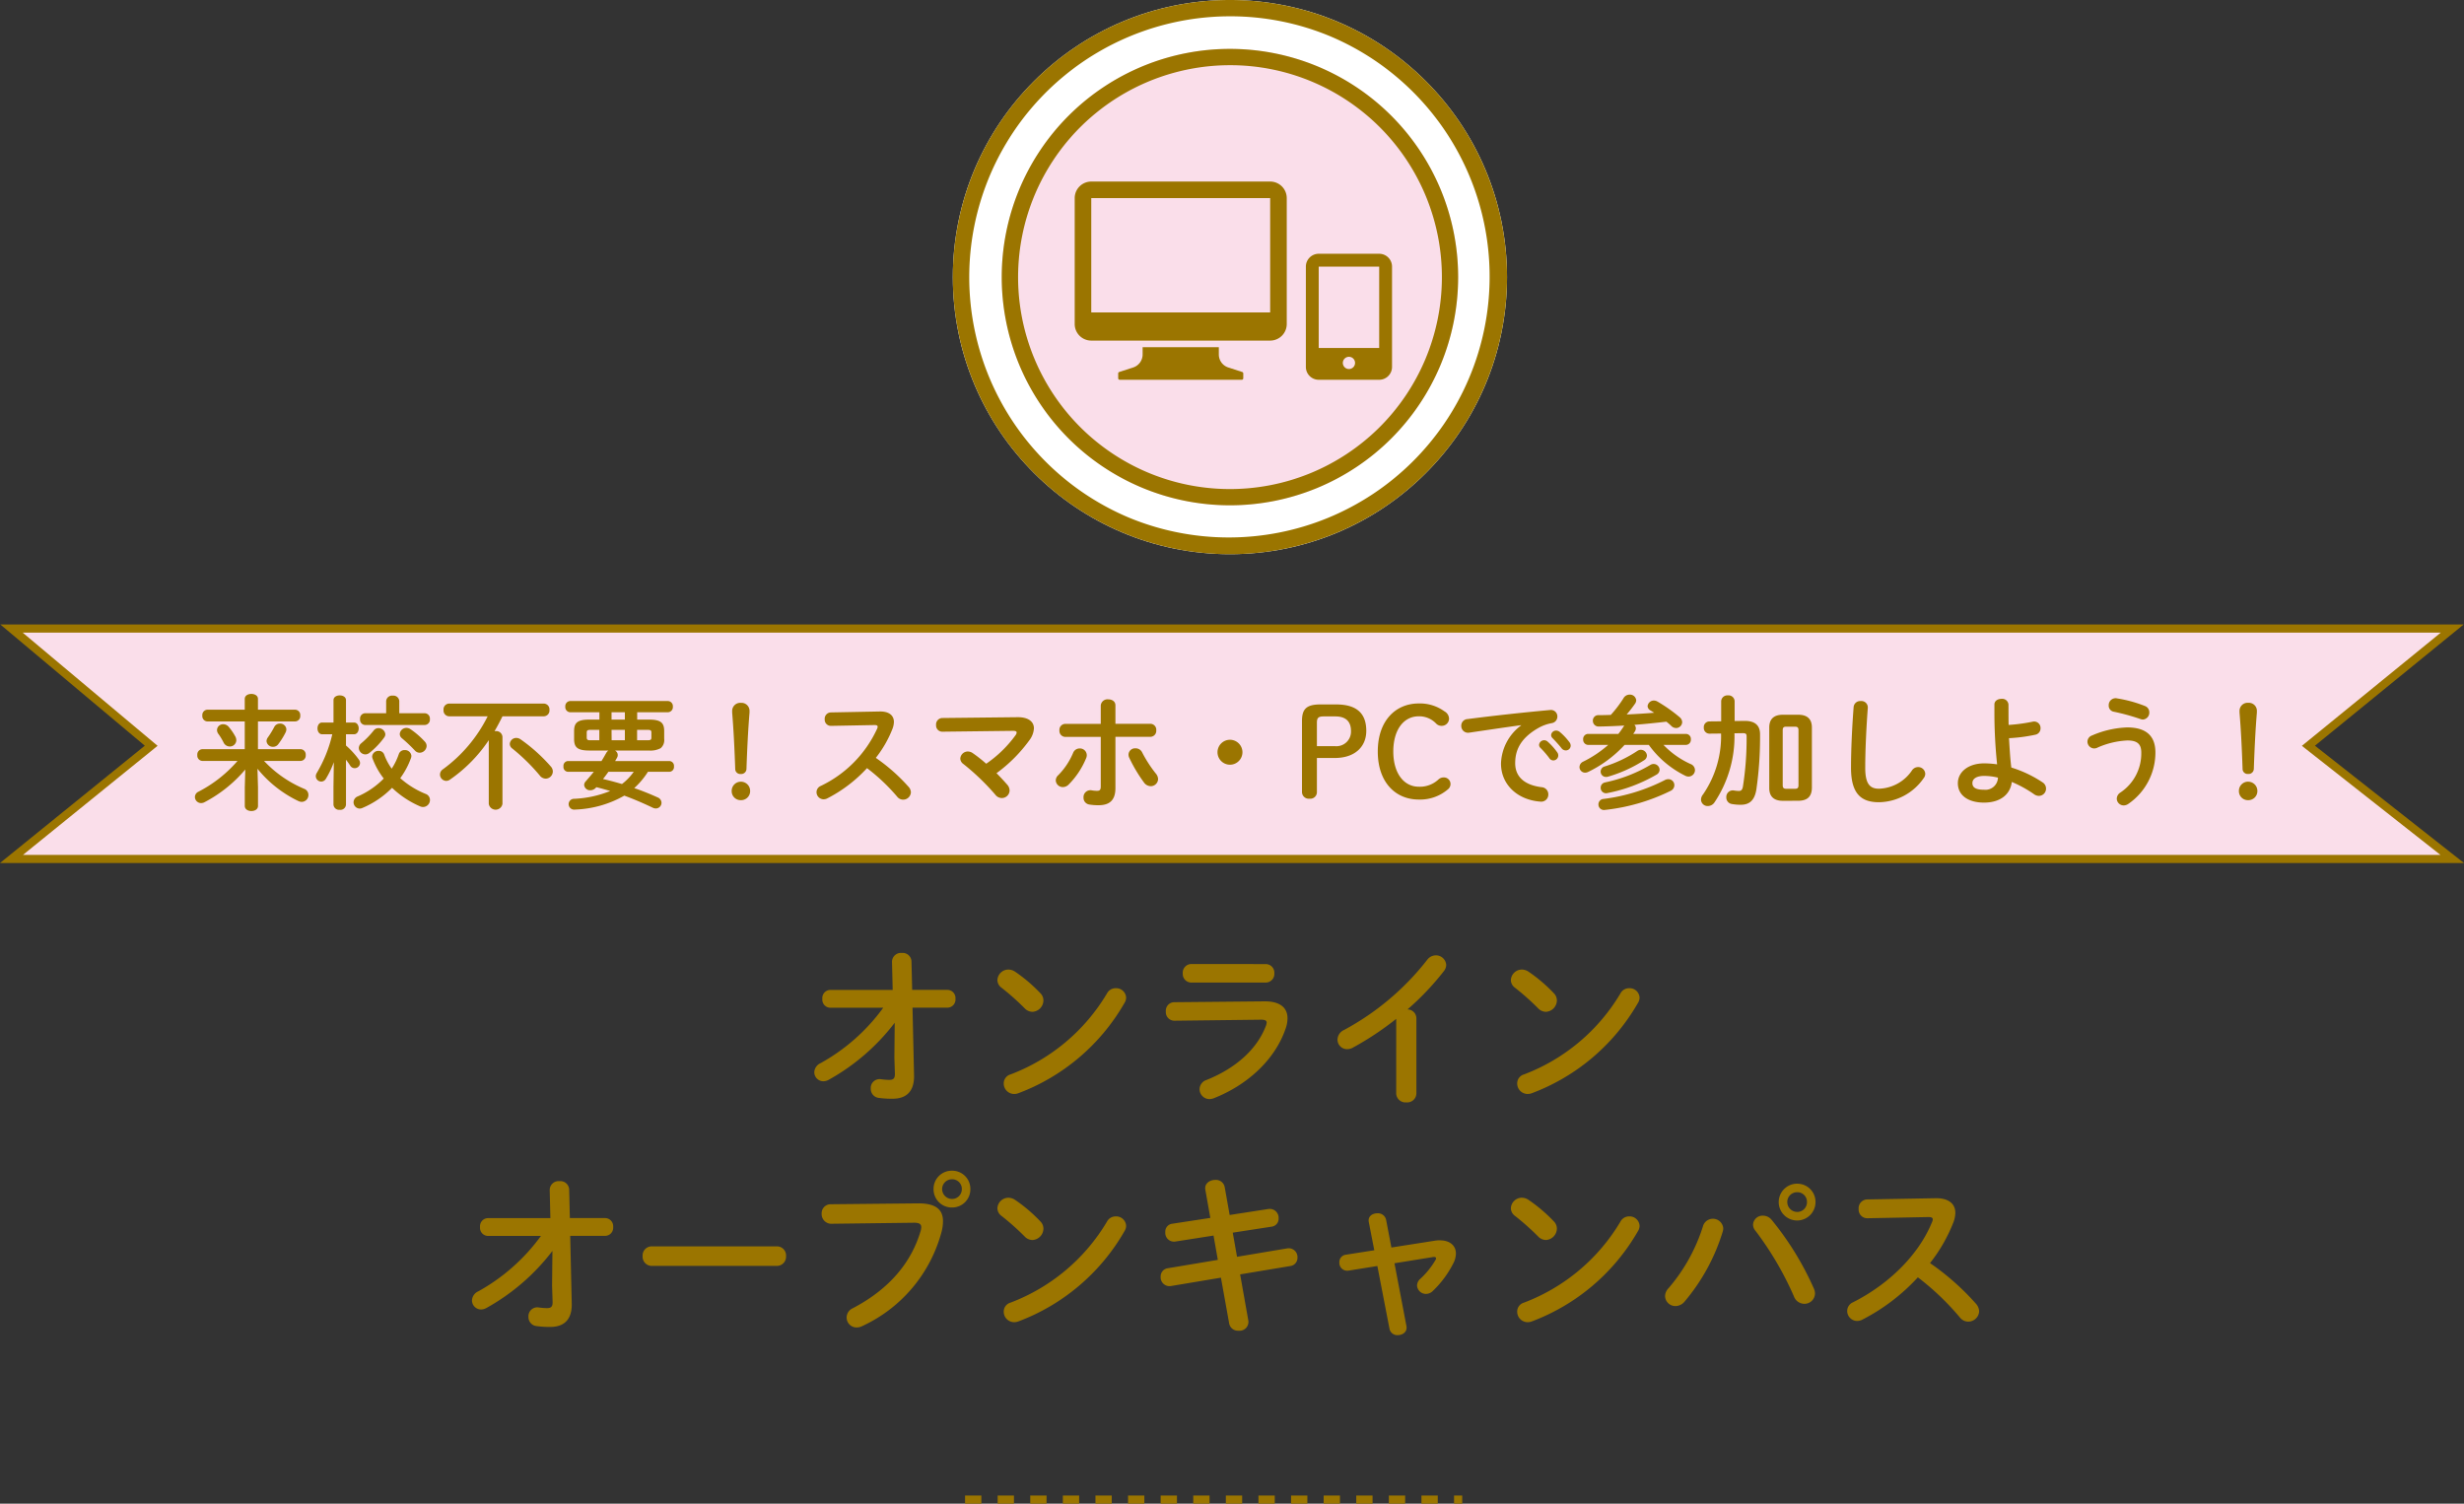 <svg xmlns="http://www.w3.org/2000/svg" width="302.329" height="184.5" viewBox="0 0 302.329 184.5">
  <rect x="0" y="0" width="302.329" height="184.5" fill="#333333" stroke="none"/>
  <g id="sec05-title" transform="translate(-39.089 -4029)">
    <path id="パス_37623" data-name="パス 37623" d="M881.333,1836.667l17.141,14.383-17.141,13.887h299.474l-17.646-13.887,17.646-14.383Z" transform="translate(-840.833 2269.455)" fill="#fadeea"/>
    <path id="パス_37623_-_アウトライン" data-name="パス 37623 - アウトライン" d="M879.96,1836.167h302.253l-18.251,14.876,18.29,14.394H879.922l17.767-14.394Zm299.443,1h-296.7l16.554,13.89-.471.382-16.045,13h296.619l-17-13.38Z" transform="translate(-840.833 2269.455)" fill="#9b7500"/>
    <path id="線_459" data-name="線 459" d="M61,.5H60v-1h1Zm-3,0H56v-1h2Zm-4,0H52v-1h2Zm-4,0H48v-1h2Zm-4,0H44v-1h2Zm-4,0H40v-1h2Zm-4,0H36v-1h2Zm-4,0H32v-1h2Zm-4,0H28v-1h2Zm-4,0H24v-1h2Zm-4,0H20v-1h2Zm-4,0H16v-1h2Zm-4,0H12v-1h2Zm-4,0H8v-1h2ZM6,.5H4v-1H6ZM2,.5H0v-1H2Z" transform="translate(157.5 4213)" fill="#9b7500"/>
    <circle id="楕円形_3092" data-name="楕円形 3092" cx="34" cy="34" r="34" transform="translate(156 4029)" fill="#fff"/>
    <path id="楕円形_3092_-_アウトライン" data-name="楕円形 3092 - アウトライン" d="M34,2A32.009,32.009,0,0,0,21.545,63.486,32.009,32.009,0,0,0,46.455,4.514,31.8,31.8,0,0,0,34,2m0-2A34,34,0,1,1,0,34,34,34,0,0,1,34,0Z" transform="translate(156 4029)" fill="#9b7500"/>
    <circle id="楕円形_3093" data-name="楕円形 3093" cx="28" cy="28" r="28" transform="translate(162 4035)" fill="#fadeea"/>
    <path id="楕円形_3093_-_アウトライン" data-name="楕円形 3093 - アウトライン" d="M28,2A26.007,26.007,0,0,0,17.88,51.958,26.007,26.007,0,0,0,38.12,4.042,25.835,25.835,0,0,0,28,2m0-2A28,28,0,1,1,0,28,28,28,0,0,1,28,0Z" transform="translate(162 4035)" fill="#9b7500"/>
    <path id="パス_37723" data-name="パス 37723" d="M-42.273-10.353a23.618,23.618,0,0,1-7.686,6.8,1.289,1.289,0,0,0-.777,1.113,1.12,1.12,0,0,0,1.113,1.113,1.422,1.422,0,0,0,.672-.189,26.159,26.159,0,0,0,8.085-6.993l-.042,4.3.063,1.911c.021.63-.189.8-.693.8a7.849,7.849,0,0,1-1.029-.084A1.086,1.086,0,0,0-43.806-.42,1.109,1.109,0,0,0-42.8.714a11.242,11.242,0,0,0,1.68.1c1.449,0,2.667-.672,2.625-2.856l-.189-8.316H-34.4a1,1,0,0,0,.987-1.092,1,1,0,0,0-.987-1.092h-4.326l-.084-3.507A1.084,1.084,0,0,0-40-17.073,1.094,1.094,0,0,0-41.2-16l.084,3.465h-7.665a.993.993,0,0,0-.966,1.092.993.993,0,0,0,.966,1.092Zm16.191-4.41a1.527,1.527,0,0,0-.84-.273,1.357,1.357,0,0,0-1.344,1.281,1.168,1.168,0,0,0,.5.945,30.705,30.705,0,0,1,2.856,2.541,1.332,1.332,0,0,0,.945.42,1.42,1.42,0,0,0,1.344-1.386,1.239,1.239,0,0,0-.378-.9A18.857,18.857,0,0,0-26.082-14.763ZM-14.826-12.1A23.391,23.391,0,0,1-26.67-2.163a1.134,1.134,0,0,0-.819,1.113A1.28,1.28,0,0,0-26.229.231a1.485,1.485,0,0,0,.567-.105A25.221,25.221,0,0,0-12.684-10.92a1.252,1.252,0,0,0,.21-.672,1.221,1.221,0,0,0-1.281-1.155A1.2,1.2,0,0,0-14.826-12.1Zm10.332-3.612a1.054,1.054,0,0,0-1.029,1.134A1.054,1.054,0,0,0-4.494-13.44H4.662a1.058,1.058,0,0,0,1.05-1.134,1.058,1.058,0,0,0-1.05-1.134Zm-2.079,4.683A1.041,1.041,0,0,0-7.6-9.891,1.051,1.051,0,0,0-6.531-8.757L4.1-8.883c.462,0,.672.105.672.357a1.348,1.348,0,0,1-.105.42C3.612-5.334,1.071-2.961-2.6-1.491A1.228,1.228,0,0,0-3.465-.357,1.232,1.232,0,0,0-2.247.861,1.665,1.665,0,0,0-1.722.756C2.394-.861,5.817-3.969,7.119-7.854a3.787,3.787,0,0,0,.21-1.2c0-1.281-.9-2.1-2.835-2.079ZM20.664.168A1.132,1.132,0,0,0,21.9,1.26,1.121,1.121,0,0,0,23.142.168V-9.051a1.1,1.1,0,0,0-1.092-1.092A33.126,33.126,0,0,0,26.5-14.826,1.289,1.289,0,0,0,26.8-15.6a1.253,1.253,0,0,0-1.281-1.176,1.314,1.314,0,0,0-1.05.546,32.33,32.33,0,0,1-10.206,8.61,1.335,1.335,0,0,0-.8,1.176,1.169,1.169,0,0,0,1.155,1.176,1.421,1.421,0,0,0,.735-.189,36.944,36.944,0,0,0,5.313-3.528ZM36.918-14.763a1.527,1.527,0,0,0-.84-.273,1.357,1.357,0,0,0-1.344,1.281,1.168,1.168,0,0,0,.5.945,30.706,30.706,0,0,1,2.856,2.541,1.332,1.332,0,0,0,.945.42,1.42,1.42,0,0,0,1.344-1.386,1.239,1.239,0,0,0-.378-.9A18.857,18.857,0,0,0,36.918-14.763ZM48.174-12.1A23.391,23.391,0,0,1,36.33-2.163a1.134,1.134,0,0,0-.819,1.113A1.28,1.28,0,0,0,36.771.231a1.485,1.485,0,0,0,.567-.105A25.221,25.221,0,0,0,50.316-10.92a1.252,1.252,0,0,0,.21-.672,1.221,1.221,0,0,0-1.281-1.155A1.2,1.2,0,0,0,48.174-12.1ZM-84.273,17.647a23.618,23.618,0,0,1-7.686,6.8,1.289,1.289,0,0,0-.777,1.113,1.12,1.12,0,0,0,1.113,1.113,1.422,1.422,0,0,0,.672-.189,26.159,26.159,0,0,0,8.085-6.993l-.042,4.305.063,1.911c.021.63-.189.8-.693.8a7.849,7.849,0,0,1-1.029-.084,1.086,1.086,0,0,0-1.239,1.155A1.109,1.109,0,0,0-84.8,28.714a11.242,11.242,0,0,0,1.68.1c1.449,0,2.667-.672,2.625-2.856l-.189-8.316H-76.4a1,1,0,0,0,.987-1.092,1,1,0,0,0-.987-1.092h-4.326l-.084-3.507A1.084,1.084,0,0,0-82,10.927,1.094,1.094,0,0,0-83.2,12l.084,3.465h-7.665a.993.993,0,0,0-.966,1.092.993.993,0,0,0,.966,1.092Zm13.608,1.281a1.117,1.117,0,0,0-1.134,1.2,1.128,1.128,0,0,0,1.134,1.2h15.33a1.128,1.128,0,0,0,1.134-1.2,1.117,1.117,0,0,0-1.134-1.2Zm36.834-9.282A2.228,2.228,0,0,0-36.1,11.893a2.233,2.233,0,0,0,2.268,2.268,2.228,2.228,0,0,0,2.247-2.268A2.223,2.223,0,0,0-33.831,9.646Zm0,1.05a1.183,1.183,0,0,1,1.2,1.2,1.2,1.2,0,0,1-1.2,1.218,1.219,1.219,0,0,1-1.218-1.218A1.2,1.2,0,0,1-33.831,10.7ZM-48.72,13.762a1.1,1.1,0,0,0-1.113,1.155,1.184,1.184,0,0,0,1.218,1.239l10.122-.126c.609,0,.882.147.882.546a1.7,1.7,0,0,1-.063.42c-1.092,3.759-3.717,7.119-8.358,9.534a1.253,1.253,0,0,0-.735,1.113,1.223,1.223,0,0,0,1.218,1.239,1.519,1.519,0,0,0,.693-.168,17.785,17.785,0,0,0,9.765-11.676,5.158,5.158,0,0,0,.147-1.2c0-1.407-.861-2.2-3.066-2.184Zm22.638-.525a1.527,1.527,0,0,0-.84-.273,1.357,1.357,0,0,0-1.344,1.281,1.168,1.168,0,0,0,.5.945,30.705,30.705,0,0,1,2.856,2.541,1.332,1.332,0,0,0,.945.42,1.42,1.42,0,0,0,1.344-1.386,1.239,1.239,0,0,0-.378-.9A18.857,18.857,0,0,0-26.082,13.237ZM-14.826,15.9A23.391,23.391,0,0,1-26.67,25.837a1.134,1.134,0,0,0-.819,1.113,1.28,1.28,0,0,0,1.26,1.281,1.485,1.485,0,0,0,.567-.105A25.221,25.221,0,0,0-12.684,17.08a1.252,1.252,0,0,0,.21-.672,1.221,1.221,0,0,0-1.281-1.155A1.2,1.2,0,0,0-14.826,15.9Zm12.684-.462-4.662.714a.964.964,0,0,0-.861,1.029A1.07,1.07,0,0,0-6.447,18.34l4.7-.735.525,2.982-6.153,1.029a1.008,1.008,0,0,0-.861,1.029A1.086,1.086,0,0,0-6.993,23.8L-.84,22.771.168,28.378a1.09,1.09,0,0,0,1.155.9,1.088,1.088,0,0,0,1.2-1.239l-1.008-5.67,6.174-1.029a1.008,1.008,0,0,0,.861-1.029,1.079,1.079,0,0,0-1.26-1.134L1.134,20.209.609,17.248l4.767-.735A.974.974,0,0,0,6.237,15.5a1.093,1.093,0,0,0-1.26-1.155l-4.746.735-.609-3.423a1.091,1.091,0,0,0-1.155-.882c-.672,0-1.365.441-1.218,1.218Zm22.218,3.633-.651-3.4a1.02,1.02,0,0,0-1.071-.8c-.609,0-1.2.378-1.05,1.092l.672,3.444-3.486.546a.908.908,0,0,0-.8.945.968.968,0,0,0,1.134,1.008l3.528-.567,1.491,7.707a.97.97,0,0,0,1.008.777c.609,0,1.2-.4,1.071-1.113l-1.47-7.707,4.683-.756c.273-.042.42,0,.42.147a.442.442,0,0,1-.084.231,9.946,9.946,0,0,1-1.848,2.289,1.122,1.122,0,0,0-.4.8,1.09,1.09,0,0,0,1.092,1.05,1.218,1.218,0,0,0,.861-.378,12.448,12.448,0,0,0,2.478-3.339,2.687,2.687,0,0,0,.336-1.239c0-.987-.756-1.617-1.953-1.617a3.179,3.179,0,0,0-.63.042Zm16.842-5.838a1.527,1.527,0,0,0-.84-.273,1.357,1.357,0,0,0-1.344,1.281,1.168,1.168,0,0,0,.5.945,30.706,30.706,0,0,1,2.856,2.541,1.332,1.332,0,0,0,.945.42,1.42,1.42,0,0,0,1.344-1.386,1.239,1.239,0,0,0-.378-.9A18.857,18.857,0,0,0,36.918,13.237ZM48.174,15.9A23.391,23.391,0,0,1,36.33,25.837a1.134,1.134,0,0,0-.819,1.113,1.28,1.28,0,0,0,1.26,1.281,1.485,1.485,0,0,0,.567-.105A25.221,25.221,0,0,0,50.316,17.08a1.252,1.252,0,0,0,.21-.672,1.221,1.221,0,0,0-1.281-1.155A1.2,1.2,0,0,0,48.174,15.9Zm21.693-4.662a2.258,2.258,0,1,0,2.247,2.247A2.228,2.228,0,0,0,69.867,11.242Zm0,3.465a1.219,1.219,0,0,1-1.218-1.218,1.2,1.2,0,0,1,1.218-1.2,1.183,1.183,0,0,1,1.2,1.2A1.2,1.2,0,0,1,69.867,14.707Zm-11.55,1.722a21.591,21.591,0,0,1-4.242,7.644,1.413,1.413,0,0,0-.42.966,1.26,1.26,0,0,0,1.281,1.218,1.454,1.454,0,0,0,1.092-.525,24.143,24.143,0,0,0,4.7-8.61,1.455,1.455,0,0,0,.063-.42,1.272,1.272,0,0,0-2.478-.273Zm6.426.588a39.3,39.3,0,0,1,4.725,8.064,1.372,1.372,0,0,0,1.26.9,1.29,1.29,0,0,0,1.323-1.26,1.514,1.514,0,0,0-.147-.63,36.7,36.7,0,0,0-5.166-8.4,1.384,1.384,0,0,0-1.071-.525,1.17,1.17,0,0,0-1.218,1.092A1.193,1.193,0,0,0,64.743,17.017Zm13.692-3.843a1.079,1.079,0,0,0-1.029,1.176,1.058,1.058,0,0,0,1.05,1.134l7.518-.147c.357,0,.525.084.525.273a.783.783,0,0,1-.084.336c-1.659,4.074-5.334,7.644-9.7,9.849A1.168,1.168,0,0,0,76,26.866a1.232,1.232,0,0,0,1.218,1.218,1.361,1.361,0,0,0,.609-.147,24.292,24.292,0,0,0,6.846-5.208,32.378,32.378,0,0,1,5.166,4.935,1.308,1.308,0,0,0,1.008.5,1.338,1.338,0,0,0,1.344-1.26,1.476,1.476,0,0,0-.4-.945,31.213,31.213,0,0,0-5.628-4.977,19.488,19.488,0,0,0,2.877-5.019,3.514,3.514,0,0,0,.231-1.134c0-1.134-.84-1.848-2.478-1.806Z" transform="translate(189.736 4163)" fill="#9b7500"/>
    <path id="パス_37722" data-name="パス 37722" d="M8.175-3.675A14.527,14.527,0,0,0,13.215.3a.99.99,0,0,0,.4.09.835.835,0,0,0,.81-.855.794.794,0,0,0-.525-.75,14.349,14.349,0,0,1-4.92-3.42h4.5a.653.653,0,0,0,.615-.72.653.653,0,0,0-.615-.72H8.235V-9.48H12.81a.653.653,0,0,0,.615-.72.653.653,0,0,0-.615-.72H8.235v-1.32c0-.42-.405-.615-.81-.615s-.81.195-.81.615v1.32H2.01a.652.652,0,0,0-.6.72.652.652,0,0,0,.6.72H6.615v3.405H1.395a.652.652,0,0,0-.6.72.652.652,0,0,0,.6.72H5.73A16.1,16.1,0,0,1,.93-.855.726.726,0,0,0,.5-.21a.762.762,0,0,0,.75.75.921.921,0,0,0,.45-.12,16.606,16.606,0,0,0,4.98-4l-.06,2.19V.885c0,.42.4.63.81.63s.81-.21.81-.63v-2.28ZM10.23-8.79a11.012,11.012,0,0,1-.78,1.275.793.793,0,0,0-.165.45.776.776,0,0,0,.8.7.791.791,0,0,0,.66-.345,9.158,9.158,0,0,0,.87-1.4.9.9,0,0,0,.105-.4.755.755,0,0,0-.8-.705A.767.767,0,0,0,10.23-8.79Zm-5.565,0a.886.886,0,0,0-.69-.345.738.738,0,0,0-.765.705.806.806,0,0,0,.18.495,7.485,7.485,0,0,1,.63,1.05.849.849,0,0,0,.75.48.788.788,0,0,0,.81-.765,1.032,1.032,0,0,0-.15-.51A6.712,6.712,0,0,0,4.665-8.79Zm12.69.885a16.419,16.419,0,0,1-1.89,4.725.811.811,0,0,0-.135.42A.679.679,0,0,0,16-2.1a.667.667,0,0,0,.57-.345,11.163,11.163,0,0,0,.975-2.04L17.5-1.44V.72a.689.689,0,0,0,.765.645A.681.681,0,0,0,19.035.72v-5.5a7.43,7.43,0,0,1,.525.735.636.636,0,0,0,.54.3.649.649,0,0,0,.66-.63.759.759,0,0,0-.165-.45,9.923,9.923,0,0,0-1.56-1.7v-1.38h.99c.375,0,.57-.36.57-.72s-.195-.72-.57-.72h-.99V-12.09c0-.39-.375-.585-.765-.585s-.765.195-.765.585v2.745h-1.41c-.36,0-.555.36-.555.72s.195.72.57.72Zm8.34,5.385a9.762,9.762,0,0,0,1.32-2.475.849.849,0,0,0,.045-.27.783.783,0,0,0-.825-.7.73.73,0,0,0-.72.495,7.884,7.884,0,0,1-.87,1.785A7.209,7.209,0,0,1,23.73-5.4a.68.68,0,0,0-.675-.465.757.757,0,0,0-.81.69.876.876,0,0,0,.06.27,9.212,9.212,0,0,0,1.365,2.43,10.035,10.035,0,0,1-3.18,2.19.786.786,0,0,0-.525.72.778.778,0,0,0,.75.78.946.946,0,0,0,.33-.075A11.218,11.218,0,0,0,24.69-1.335,11.611,11.611,0,0,0,28.14.945a.88.88,0,0,0,.375.075A.861.861,0,0,0,29.34.15a.79.79,0,0,0-.525-.735A10.666,10.666,0,0,1,25.695-2.52Zm-.12-7.965v-1.5a.719.719,0,0,0-.8-.66.724.724,0,0,0-.81.66v1.5h-2.6a.642.642,0,0,0-.6.72.642.642,0,0,0,.6.72h7.35a.653.653,0,0,0,.615-.72.653.653,0,0,0-.615-.72Zm1.365,1.95a.894.894,0,0,0-.48-.15.811.811,0,0,0-.825.75.673.673,0,0,0,.255.51,18.884,18.884,0,0,1,1.6,1.515.785.785,0,0,0,.585.27.869.869,0,0,0,.855-.825.787.787,0,0,0-.21-.525A10.1,10.1,0,0,0,26.94-8.535Zm-4.5.165A10.852,10.852,0,0,1,20.91-6.8a.774.774,0,0,0-.3.585.818.818,0,0,0,.795.78.838.838,0,0,0,.5-.18A9.483,9.483,0,0,0,23.715-7.5a.687.687,0,0,0,.15-.42.838.838,0,0,0-.855-.735A.709.709,0,0,0,22.44-8.37Zm20.88-1.74A.707.707,0,0,0,44-10.89a.707.707,0,0,0-.675-.78H31.68a.707.707,0,0,0-.675.78.707.707,0,0,0,.675.78h4.74a17.88,17.88,0,0,1-5.49,6.5.785.785,0,0,0-.36.645.791.791,0,0,0,.765.78.77.77,0,0,0,.45-.15,18.11,18.11,0,0,0,4.77-4.845V.63a.85.85,0,0,0,1.68,0v-8.2a.759.759,0,0,0-.84-.72.415.415,0,0,0-.135.015c.345-.6.675-1.215.975-1.83ZM40.47-7.275a.968.968,0,0,0-.54-.18.791.791,0,0,0-.795.735.7.7,0,0,0,.315.57,23.846,23.846,0,0,1,3.36,3.3.931.931,0,0,0,.735.39.894.894,0,0,0,.87-.885.915.915,0,0,0-.255-.615A20.689,20.689,0,0,0,40.47-7.275ZM51.24-5.91a.872.872,0,0,0-.255.27c-.195.345-.39.69-.6,1.02H46.26a.588.588,0,0,0-.54.66.588.588,0,0,0,.54.66h3.18c-.315.39-.645.78-1,1.185a.654.654,0,0,0-.18.435.717.717,0,0,0,.75.645.9.9,0,0,0,.66-.285l.09-.09c.57.135,1.125.3,1.695.465a13.245,13.245,0,0,1-4.425.96.656.656,0,0,0-.675.66.682.682,0,0,0,.8.66,13.112,13.112,0,0,0,6.03-1.71c1.185.435,2.34.93,3.495,1.485a.912.912,0,0,0,.375.09A.7.7,0,0,0,57.75.5a.723.723,0,0,0-.48-.66c-.93-.42-1.89-.81-2.865-1.14a9.721,9.721,0,0,0,1.68-2h2.64a.59.59,0,0,0,.555-.66.59.59,0,0,0-.555-.66h-6.66c.075-.15.165-.285.24-.435a.609.609,0,0,0,.075-.315.622.622,0,0,0-.345-.54H56.19a2.675,2.675,0,0,0,1.455-.285,1.3,1.3,0,0,0,.435-1.14V-8.28c0-1.035-.405-1.425-1.89-1.425H54.765v-.9H58.53a.635.635,0,0,0,.615-.69.635.635,0,0,0-.615-.69H46.545a.633.633,0,0,0-.6.69.633.633,0,0,0,.6.69H50.13v.9H48.915c-1.485,0-1.89.39-1.89,1.425v.945c0,1.035.4,1.425,1.89,1.425Zm3.1,2.61A6.835,6.835,0,0,1,52.9-1.8c-.765-.225-1.545-.435-2.325-.615.225-.285.45-.585.66-.885Zm-5.3-3.87c-.285,0-.465-.015-.465-.345V-8.1c0-.27.075-.345.465-.345h1.08V-7.17Zm5.715-1.275h1.29c.39,0,.465.075.465.345v.585c0,.27-.075.345-.465.345h-1.29Zm-3.135,0h1.635V-7.17H51.63Zm0-1.26v-.9h1.635v.9Zm14.8-.87c.18,2.19.285,4.365.375,6.915a.619.619,0,0,0,.675.63.644.644,0,0,0,.705-.63c.09-2.55.195-4.725.375-6.915v-.165a.984.984,0,0,0-1.05-1.02.993.993,0,0,0-1.08,1.02Zm1.05,8.49A1.127,1.127,0,0,0,66.36-.945,1.1,1.1,0,0,0,67.485.18a1.108,1.108,0,0,0,1.14-1.125A1.13,1.13,0,0,0,67.485-2.085Zm11.04-8.5a.771.771,0,0,0-.735.84.756.756,0,0,0,.75.81l5.37-.1c.255,0,.375.06.375.2a.56.56,0,0,1-.06.24,14.461,14.461,0,0,1-6.93,7.035.834.834,0,0,0-.51.765.88.88,0,0,0,.87.87.972.972,0,0,0,.435-.105,17.352,17.352,0,0,0,4.89-3.72A23.128,23.128,0,0,1,86.67-.24a.934.934,0,0,0,.72.36.956.956,0,0,0,.96-.9,1.054,1.054,0,0,0-.285-.675,22.3,22.3,0,0,0-4.02-3.555A13.92,13.92,0,0,0,86.1-8.6a2.509,2.509,0,0,0,.165-.81c0-.81-.6-1.32-1.77-1.29ZM92.19-9.9a.786.786,0,0,0-.75.855.763.763,0,0,0,.765.825l8.67-.105c.315,0,.45.06.45.21a.642.642,0,0,1-.15.345A14.718,14.718,0,0,1,97.59-4.29a17.227,17.227,0,0,0-1.65-1.3,1.055,1.055,0,0,0-.6-.2.925.925,0,0,0-.93.87.849.849,0,0,0,.375.66A28.552,28.552,0,0,1,98.7-.5a1.01,1.01,0,0,0,.8.42.951.951,0,0,0,.96-.93,1.105,1.105,0,0,0-.3-.72c-.375-.435-.825-.915-1.305-1.4a18.26,18.26,0,0,0,4.05-4.065,2.652,2.652,0,0,0,.54-1.44c0-.825-.705-1.38-2.01-1.365Zm21.255,2.31h4.29a.737.737,0,0,0,.72-.8.729.729,0,0,0-.72-.8h-4.29v-2.265c0-.5-.435-.735-.885-.735a.825.825,0,0,0-.915.765V-9.18h-4.35a.729.729,0,0,0-.72.8.737.737,0,0,0,.72.8h4.35v6.075c0,.435-.135.54-.465.54a3.931,3.931,0,0,1-.645-.06.845.845,0,0,0-1.005.885.833.833,0,0,0,.705.855A6.484,6.484,0,0,0,111.39.8c1.305,0,2.055-.585,2.055-2.1Zm3.285,1.92a.885.885,0,0,0-.825-.51.8.8,0,0,0-.855.765.977.977,0,0,0,.09.39A18.349,18.349,0,0,0,116.94-2a1.04,1.04,0,0,0,.84.465.9.9,0,0,0,.9-.87,1.121,1.121,0,0,0-.285-.69A15.4,15.4,0,0,1,116.73-5.67Zm-8.475.045a8.688,8.688,0,0,1-1.815,2.73.884.884,0,0,0-.315.66.864.864,0,0,0,.885.81,1,1,0,0,0,.7-.315,9.93,9.93,0,0,0,2.145-3.24.88.88,0,0,0,.075-.375.838.838,0,0,0-.87-.81A.857.857,0,0,0,108.255-5.625ZM127.5-7.23a1.536,1.536,0,0,0-1.53,1.53,1.536,1.536,0,0,0,1.53,1.53,1.536,1.536,0,0,0,1.53-1.53A1.536,1.536,0,0,0,127.5-7.23Zm11.085-4.335c-1.725,0-2.25.585-2.25,2.025V-.855a.832.832,0,0,0,.93.855.809.809,0,0,0,.9-.855v-4.14h2.19c2.475,0,3.87-1.38,3.87-3.33,0-2.055-1.08-3.24-3.69-3.24Zm-.42,5.115V-9.3c0-.6.15-.795.84-.795h1.425c1.29,0,1.92.63,1.92,1.8a1.792,1.792,0,0,1-2,1.845Zm12.495-5.235c-2.82,0-5.025,2.1-5.025,5.895S147.825.105,150.66.105a5.245,5.245,0,0,0,3.57-1.245.832.832,0,0,0,.33-.69.812.812,0,0,0-.855-.78.938.938,0,0,0-.63.255,3.339,3.339,0,0,1-2.415.885c-1.785,0-3.12-1.605-3.12-4.32,0-2.7,1.3-4.32,3.12-4.32a2.879,2.879,0,0,1,2.13.885.9.9,0,0,0,.705.285.893.893,0,0,0,.885-.87,1.05,1.05,0,0,0-.555-.9A5.121,5.121,0,0,0,150.66-11.685Zm12.555,2.7a6.048,6.048,0,0,0-2.46,4.68c0,2.55,1.995,4.455,4.83,4.665a.869.869,0,0,0,.975-.885.874.874,0,0,0-.81-.885c-2.1-.255-3.255-1.275-3.255-2.94,0-1.425.495-2.985,2.835-4.32a5.134,5.134,0,0,1,1.65-.6.81.81,0,0,0,.69-.81.788.788,0,0,0-.9-.8c-3.12.285-6.99.7-10.11,1.11a.806.806,0,0,0-.78.825.83.83,0,0,0,.99.84c2.16-.315,4.545-.675,6.345-.915Zm2.355,2.73a10.91,10.91,0,0,1,1.11,1.275.6.6,0,0,0,.5.285.612.612,0,0,0,.6-.6.627.627,0,0,0-.135-.405,7.494,7.494,0,0,0-1.17-1.305.626.626,0,0,0-.42-.165.625.625,0,0,0-.63.57A.533.533,0,0,0,165.57-6.255Zm1.5-1.185c.345.36.765.81,1.11,1.245a.652.652,0,0,0,.525.27.586.586,0,0,0,.6-.57.7.7,0,0,0-.165-.45,7.522,7.522,0,0,0-1.155-1.23.721.721,0,0,0-.45-.18.6.6,0,0,0-.63.555A.5.5,0,0,0,167.07-7.44Zm8.775-1.485a10.484,10.484,0,0,1-.69.975H171.45a.622.622,0,0,0-.615.675.63.63,0,0,0,.615.675h2.46a13.927,13.927,0,0,1-3.075,2.055.753.753,0,0,0-.45.66.688.688,0,0,0,.69.69.912.912,0,0,0,.375-.09A14.964,14.964,0,0,0,175.92-6.6h2.97a12.1,12.1,0,0,0,4.47,3.78.9.9,0,0,0,.4.105.8.8,0,0,0,.795-.81.816.816,0,0,0-.555-.735A10.73,10.73,0,0,1,180.69-6.6h2.745a.621.621,0,0,0,.615-.675.614.614,0,0,0-.615-.675h-6.45c.06-.105.135-.195.195-.3a.692.692,0,0,0,.12-.39.6.6,0,0,0-.18-.42c1.32-.105,2.625-.24,3.93-.39a6.83,6.83,0,0,1,.6.525.848.848,0,0,0,.585.255.747.747,0,0,0,.75-.72.826.826,0,0,0-.3-.6,19,19,0,0,0-2.745-1.935.894.894,0,0,0-.42-.12.772.772,0,0,0-.78.69.63.63,0,0,0,.33.51c.15.09.315.2.48.3-1.125.09-2.25.165-3.375.21a15.734,15.734,0,0,0,1.035-1.335.764.764,0,0,0,.135-.4.77.77,0,0,0-.81-.7.87.87,0,0,0-.765.465,14.561,14.561,0,0,1-1.545,2.025c-.48.015-.99.03-1.5.03a.661.661,0,0,0-.7.675.7.7,0,0,0,.735.72c1.065-.015,2.1-.06,3.12-.12ZM173.49-3.96a.663.663,0,0,0-.51.63.655.655,0,0,0,.66.66.7.7,0,0,0,.24-.03A16.822,16.822,0,0,0,178.3-4.71a.692.692,0,0,0,.36-.585.755.755,0,0,0-.75-.705.772.772,0,0,0-.42.135A15.624,15.624,0,0,1,173.49-3.96ZM173.34.03a.663.663,0,0,0-.63.66.674.674,0,0,0,.78.69,24.016,24.016,0,0,0,8.07-2.34.772.772,0,0,0,.465-.7.736.736,0,0,0-.735-.735.921.921,0,0,0-.45.12A22.674,22.674,0,0,1,173.34.03Zm.2-2.025a.646.646,0,0,0-.555.645.659.659,0,0,0,.825.66,19.228,19.228,0,0,0,6.03-2.265.7.7,0,0,0,.375-.6.738.738,0,0,0-.72-.705.75.75,0,0,0-.42.12A18.187,18.187,0,0,1,173.535-2Zm23.7,2.25C198.3.24,198.87-.21,198.9-1.3v-7.44c0-1.005-.54-1.56-1.665-1.56h-1.9c-1.125,0-1.665.555-1.665,1.56V-1.3c0,1,.54,1.56,1.665,1.56Zm-1.485-1.47c-.315,0-.435-.12-.435-.435V-8.4c0-.345.135-.435.435-.435h1.065c.3,0,.435.09.435.435v6.75c0,.345-.135.435-.435.435ZM190.41-8.04c.39,0,.48.09.48.4a37.686,37.686,0,0,1-.45,6.135c-.075.435-.225.555-.51.555a3.872,3.872,0,0,1-.6-.06.8.8,0,0,0-.93.84.8.8,0,0,0,.69.825,5.929,5.929,0,0,0,1.08.09c1.02,0,1.695-.48,1.92-1.89a45.261,45.261,0,0,0,.45-6.765c0-1.05-.585-1.65-1.92-1.635l-1.2.015V-11.97a.744.744,0,0,0-.825-.705.752.752,0,0,0-.825.705v2.475l-1.455.015a.689.689,0,0,0-.675.75.693.693,0,0,0,.69.75l1.425-.015a12.61,12.61,0,0,1-2.22,7.485,1.011,1.011,0,0,0-.24.63.807.807,0,0,0,.84.78.969.969,0,0,0,.795-.42A14.576,14.576,0,0,0,189.4-8.025ZM203.7-3.795c0,3.12,1.185,4.23,3.42,4.23A6.789,6.789,0,0,0,212.6-2.5a.889.889,0,0,0,.21-.555.866.866,0,0,0-.885-.825.908.908,0,0,0-.72.375,5.061,5.061,0,0,1-4.08,2.28c-1.065,0-1.68-.54-1.68-2.55,0-2.31.15-5.16.315-7.38a.784.784,0,0,0-.87-.825.806.806,0,0,0-.87.75C203.85-9.03,203.7-6.18,203.7-3.795Zm19.32-7.755a.762.762,0,0,0-.855-.7c-.435,0-.87.225-.87.7v.93a61.183,61.183,0,0,0,.33,6.405,11.481,11.481,0,0,0-1.575-.12c-2.025,0-3.24,1.11-3.24,2.43,0,1.53,1.32,2.385,3.2,2.385,2.055,0,3.24-1.035,3.42-2.535a14.724,14.724,0,0,1,2.7,1.485,1.045,1.045,0,0,0,.63.225.886.886,0,0,0,.87-.9.9.9,0,0,0-.435-.765,14.667,14.667,0,0,0-3.825-1.815c-.15-1.185-.21-2.4-.285-3.6a20.074,20.074,0,0,0,3.21-.42.789.789,0,0,0,.66-.795.786.786,0,0,0-.96-.81,21.3,21.3,0,0,1-2.955.4c-.015-.495-.015-1.005-.015-1.53ZM220.005-1.1c-.99,0-1.41-.27-1.41-.81,0-.525.48-.885,1.455-.885a7.358,7.358,0,0,1,1.68.21A1.538,1.538,0,0,1,220.005-1.1Zm16.29-11.22a.848.848,0,0,0-.975.885.749.749,0,0,0,.63.765,26.275,26.275,0,0,1,3.27.9,1.18,1.18,0,0,0,.3.06.848.848,0,0,0,.78-.885.819.819,0,0,0-.54-.78A15.993,15.993,0,0,0,236.295-12.315Zm-2.37,6.06a10.191,10.191,0,0,1,3.69-.885c1.29,0,1.7.51,1.7,1.485A5.757,5.757,0,0,1,236.745-.75a.915.915,0,0,0-.435.75.849.849,0,0,0,.855.825,1,1,0,0,0,.57-.195,7.646,7.646,0,0,0,3.315-6.3c0-2.01-1.11-3.075-3.465-3.075a11.807,11.807,0,0,0-4.32.99.819.819,0,0,0-.555.75.845.845,0,0,0,.825.84A.977.977,0,0,0,233.925-6.255Zm17.445-4.32c.18,2.19.285,4.365.375,6.915a.619.619,0,0,0,.675.63.644.644,0,0,0,.705-.63c.09-2.55.195-4.725.375-6.915v-.165a.984.984,0,0,0-1.05-1.02.993.993,0,0,0-1.08,1.02Zm1.05,8.49a1.127,1.127,0,0,0-1.125,1.14A1.1,1.1,0,0,0,252.42.18a1.108,1.108,0,0,0,1.14-1.125A1.13,1.13,0,0,0,252.42-2.085Z" transform="translate(62.505 4127)" fill="#9b7500"/>
    <g id="スマホの無料アイコン素材_7" data-name="スマホの無料アイコン素材 7" transform="translate(199.317 4060.137)">
      <path id="パス_37624" data-name="パス 37624" d="M81.425.463a1.572,1.572,0,0,0-.461,1.113V13.886a1.577,1.577,0,0,0,1.576,1.576h7.42a1.578,1.578,0,0,0,1.576-1.576V1.578A1.576,1.576,0,0,0,89.96,0L82.54,0A1.579,1.579,0,0,0,81.425.463Zm5.39,13.423A.75.75,0,1,1,87,13.394.75.75,0,0,1,86.815,13.886ZM89.96,1.578v9.984H82.54V1.576l7.4,0Z" transform="translate(-80.964)" fill="#9b7500"/>
    </g>
    <g id="グループ_8246" data-name="グループ 8246" transform="translate(170.953 4051.277)">
      <path id="パス_37625" data-name="パス 37625" d="M206.937,102.193H184.986a2.033,2.033,0,0,0-2.033,2.033v15.448a2.033,2.033,0,0,0,2.033,2.033h21.952a2.033,2.033,0,0,0,2.033-2.033V104.226A2.032,2.032,0,0,0,206.937,102.193Zm0,2.033V118.25H184.986V104.226h21.952Z" transform="translate(-182.953 -102.193)" fill="#9b7500"/>
      <path id="パス_37626" data-name="パス 37626" d="M265.654,362.309l-1.764-.573a1.679,1.679,0,0,1-1.108-1.579v-.888h-9.35v.888a1.679,1.679,0,0,1-1.108,1.579l-1.764.573a.184.184,0,0,0-.126.173v.6a.181.181,0,0,0,.181.181H265.6a.181.181,0,0,0,.181-.181v-.6A.183.183,0,0,0,265.654,362.309Z" transform="translate(-245.098 -338.942)" fill="#9b7500"/>
    </g>
  </g>
</svg>

